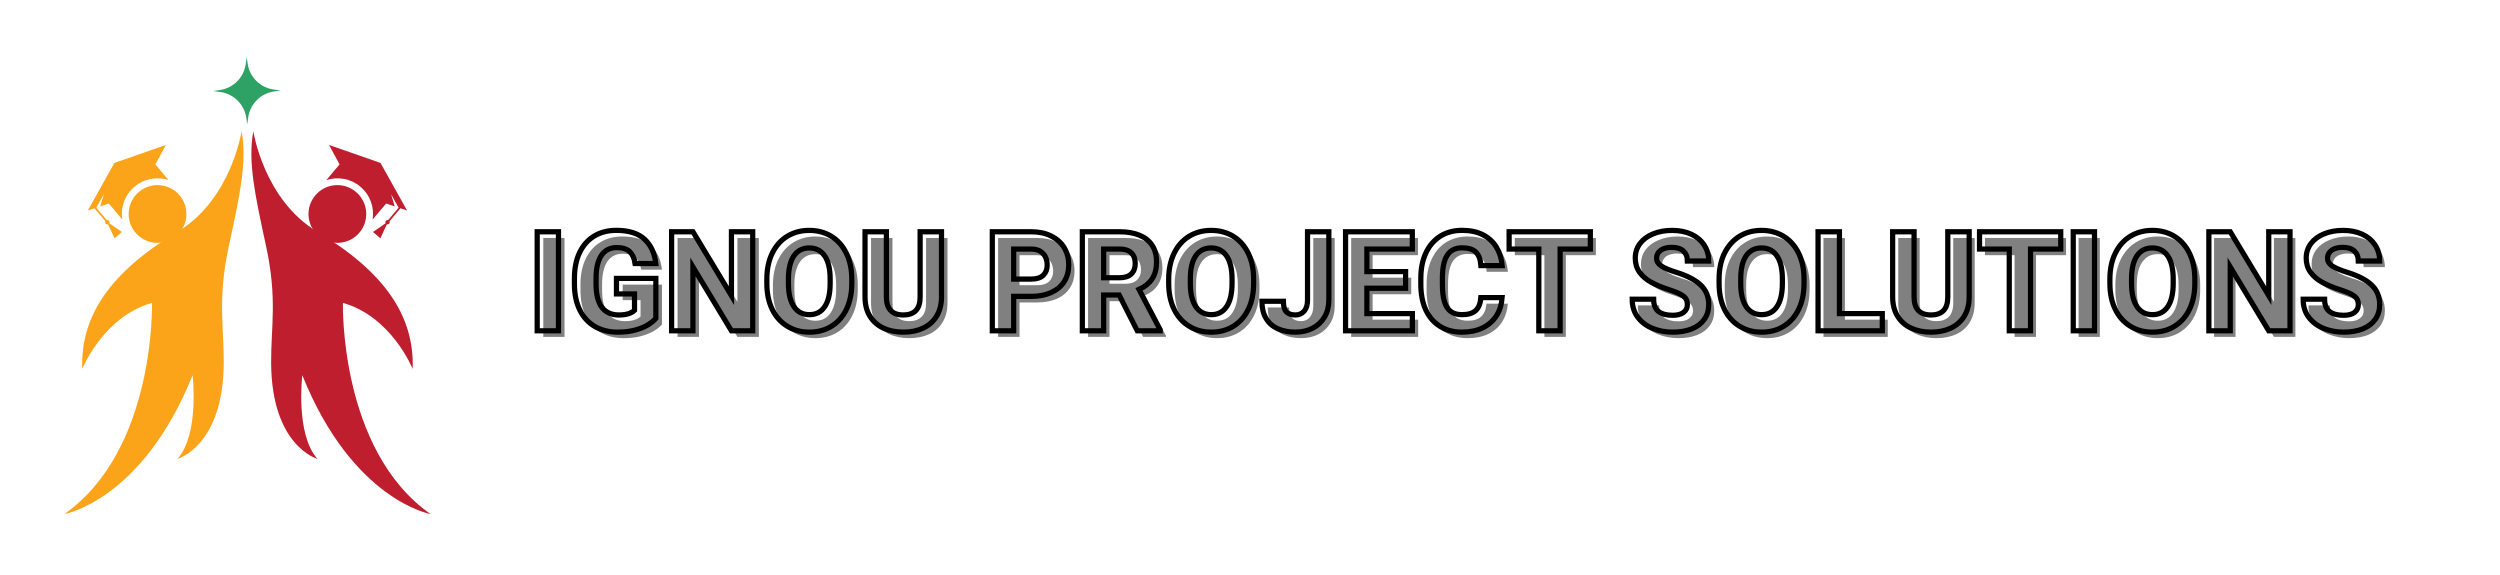 <svg xmlns="http://www.w3.org/2000/svg" xmlns:xlink="http://www.w3.org/1999/xlink" width="248" zoomAndPan="magnify" viewBox="0 0 186 42.75" height="57" preserveAspectRatio="xMidYMid meet" version="1.0"><defs><g/><clipPath id="eec33b7b09"><path d="M 18.684 9.73 L 32.031 9.73 L 32.031 38.246 L 18.684 38.246 Z M 18.684 9.73 " clip-rule="nonzero"/></clipPath><clipPath id="ad25ef29d7"><path d="M 4.789 9 L 19 9 L 19 38.551 L 4.789 38.551 Z M 4.789 9 " clip-rule="nonzero"/></clipPath><clipPath id="bf8adbf3aa"><path d="M 15 4.25 L 21 4.25 L 21 10 L 15 10 Z M 15 4.25 " clip-rule="nonzero"/></clipPath></defs><g fill="#808080" fill-opacity="1"><g transform="translate(39.688, 25.064)"><g><path d="M 0.734 0 L 0.734 -7.359 L 2.312 -7.359 L 2.312 0 Z M 0.734 0 "/></g></g></g><g fill="#808080" fill-opacity="1"><g transform="translate(42.734, 25.064)"><g><path d="M 6.516 -0.922 C 6.379 -0.766 6.188 -0.609 5.938 -0.453 C 5.688 -0.297 5.367 -0.164 4.984 -0.062 C 4.609 0.039 4.172 0.094 3.672 0.094 C 3.023 0.094 2.461 -0.039 1.984 -0.312 C 1.504 -0.594 1.129 -1 0.859 -1.531 C 0.586 -2.07 0.453 -2.719 0.453 -3.469 L 0.453 -3.891 C 0.453 -4.641 0.582 -5.281 0.844 -5.812 C 1.102 -6.352 1.469 -6.766 1.938 -7.047 C 2.406 -7.328 2.945 -7.469 3.562 -7.469 C 4.488 -7.469 5.191 -7.25 5.672 -6.812 C 6.148 -6.375 6.43 -5.77 6.516 -5 L 4.969 -5 C 4.914 -5.383 4.781 -5.676 4.562 -5.875 C 4.352 -6.082 4.035 -6.188 3.609 -6.188 C 3.109 -6.188 2.723 -5.992 2.453 -5.609 C 2.191 -5.223 2.062 -4.656 2.062 -3.906 L 2.062 -3.469 C 2.062 -2.707 2.203 -2.133 2.484 -1.75 C 2.773 -1.363 3.203 -1.172 3.766 -1.172 C 4.305 -1.172 4.691 -1.285 4.922 -1.516 L 4.922 -2.734 L 3.594 -2.734 L 3.594 -3.891 L 6.516 -3.891 Z M 6.516 -0.922 "/></g></g></g><g fill="#808080" fill-opacity="1"><g transform="translate(49.786, 25.064)"><g><path d="M 5.078 0 L 2.219 -4.75 L 2.219 0 L 0.625 0 L 0.625 -7.359 L 2.219 -7.359 L 5.078 -2.609 L 5.078 -7.359 L 6.672 -7.359 L 6.672 0 Z M 5.078 0 "/></g></g></g><g fill="#808080" fill-opacity="1"><g transform="translate(57.085, 25.064)"><g><path d="M 6.734 -3.516 C 6.734 -2.785 6.598 -2.145 6.328 -1.594 C 6.066 -1.051 5.695 -0.633 5.219 -0.344 C 4.75 -0.051 4.203 0.094 3.578 0.094 C 2.961 0.094 2.414 -0.051 1.938 -0.344 C 1.457 -0.633 1.082 -1.051 0.812 -1.594 C 0.551 -2.145 0.422 -2.785 0.422 -3.516 L 0.422 -3.844 C 0.422 -4.57 0.551 -5.207 0.812 -5.75 C 1.082 -6.301 1.453 -6.723 1.922 -7.016 C 2.398 -7.316 2.953 -7.469 3.578 -7.469 C 4.191 -7.469 4.738 -7.316 5.219 -7.016 C 5.695 -6.723 6.066 -6.301 6.328 -5.75 C 6.598 -5.207 6.734 -4.57 6.734 -3.844 Z M 5.125 -3.844 C 5.125 -4.594 4.988 -5.164 4.719 -5.562 C 4.445 -5.957 4.066 -6.156 3.578 -6.156 C 3.078 -6.156 2.691 -5.957 2.422 -5.562 C 2.148 -5.176 2.016 -4.602 2.016 -3.844 L 2.016 -3.516 C 2.016 -2.773 2.148 -2.203 2.422 -1.797 C 2.691 -1.398 3.078 -1.203 3.578 -1.203 C 4.078 -1.203 4.457 -1.398 4.719 -1.797 C 4.988 -2.203 5.125 -2.773 5.125 -3.516 Z M 5.125 -3.844 "/></g></g></g><g fill="#808080" fill-opacity="1"><g transform="translate(64.228, 25.064)"><g><path d="M 6.266 -2.531 C 6.266 -1.969 6.145 -1.488 5.906 -1.094 C 5.664 -0.695 5.332 -0.398 4.906 -0.203 C 4.477 -0.004 3.984 0.094 3.422 0.094 C 2.859 0.094 2.363 -0.004 1.938 -0.203 C 1.508 -0.398 1.176 -0.695 0.938 -1.094 C 0.695 -1.488 0.578 -1.969 0.578 -2.531 L 0.578 -7.359 L 2.172 -7.359 L 2.172 -2.531 C 2.172 -1.625 2.586 -1.172 3.422 -1.172 C 3.828 -1.172 4.133 -1.281 4.344 -1.5 C 4.562 -1.719 4.672 -2.062 4.672 -2.531 L 4.672 -7.359 L 6.266 -7.359 Z M 6.266 -2.531 "/></g></g></g><g fill="#808080" fill-opacity="1"><g transform="translate(71.058, 25.064)"><g/></g></g><g fill="#808080" fill-opacity="1"><g transform="translate(73.635, 25.064)"><g><path d="M 3.531 -7.359 C 4.094 -7.359 4.582 -7.254 5 -7.047 C 5.426 -6.836 5.75 -6.547 5.969 -6.172 C 6.195 -5.805 6.312 -5.383 6.312 -4.906 C 6.312 -4.438 6.203 -4.023 5.984 -3.672 C 5.766 -3.316 5.441 -3.039 5.016 -2.844 C 4.598 -2.656 4.102 -2.562 3.531 -2.562 L 2.219 -2.562 L 2.219 0 L 0.625 0 L 0.625 -7.359 Z M 3.531 -3.844 C 3.926 -3.844 4.223 -3.938 4.422 -4.125 C 4.617 -4.312 4.719 -4.566 4.719 -4.891 C 4.719 -5.109 4.676 -5.305 4.594 -5.484 C 4.508 -5.66 4.375 -5.801 4.188 -5.906 C 4.008 -6.02 3.789 -6.078 3.531 -6.078 L 2.219 -6.078 L 2.219 -3.844 Z M 3.531 -3.844 "/></g></g></g><g fill="#808080" fill-opacity="1"><g transform="translate(80.328, 25.064)"><g><path d="M 6.422 -0.078 L 6.422 0 L 4.719 0 L 3.375 -2.656 L 2.219 -2.656 L 2.219 0 L 0.625 0 L 0.625 -7.359 L 3.422 -7.359 C 3.984 -7.359 4.469 -7.273 4.875 -7.109 C 5.289 -6.941 5.609 -6.691 5.828 -6.359 C 6.047 -6.023 6.156 -5.617 6.156 -5.141 C 6.156 -4.617 6.039 -4.191 5.812 -3.859 C 5.594 -3.523 5.27 -3.266 4.844 -3.078 Z M 2.219 -3.953 L 3.422 -3.953 C 3.797 -3.953 4.078 -4.047 4.266 -4.234 C 4.461 -4.422 4.562 -4.676 4.562 -5 C 4.562 -5.344 4.461 -5.609 4.266 -5.797 C 4.078 -5.984 3.797 -6.078 3.422 -6.078 L 2.219 -6.078 Z M 2.219 -3.953 "/></g></g></g><g fill="#808080" fill-opacity="1"><g transform="translate(86.971, 25.064)"><g><path d="M 6.734 -3.516 C 6.734 -2.785 6.598 -2.145 6.328 -1.594 C 6.066 -1.051 5.695 -0.633 5.219 -0.344 C 4.75 -0.051 4.203 0.094 3.578 0.094 C 2.961 0.094 2.414 -0.051 1.938 -0.344 C 1.457 -0.633 1.082 -1.051 0.812 -1.594 C 0.551 -2.145 0.422 -2.785 0.422 -3.516 L 0.422 -3.844 C 0.422 -4.57 0.551 -5.207 0.812 -5.75 C 1.082 -6.301 1.453 -6.723 1.922 -7.016 C 2.398 -7.316 2.953 -7.469 3.578 -7.469 C 4.191 -7.469 4.738 -7.316 5.219 -7.016 C 5.695 -6.723 6.066 -6.301 6.328 -5.75 C 6.598 -5.207 6.734 -4.57 6.734 -3.844 Z M 5.125 -3.844 C 5.125 -4.594 4.988 -5.164 4.719 -5.562 C 4.445 -5.957 4.066 -6.156 3.578 -6.156 C 3.078 -6.156 2.691 -5.957 2.422 -5.562 C 2.148 -5.176 2.016 -4.602 2.016 -3.844 L 2.016 -3.516 C 2.016 -2.773 2.148 -2.203 2.422 -1.797 C 2.691 -1.398 3.078 -1.203 3.578 -1.203 C 4.078 -1.203 4.457 -1.398 4.719 -1.797 C 4.988 -2.203 5.125 -2.773 5.125 -3.516 Z M 5.125 -3.844 "/></g></g></g><g fill="#808080" fill-opacity="1"><g transform="translate(94.114, 25.064)"><g><path d="M 5.188 -7.359 L 5.188 -2.281 C 5.188 -1.801 5.078 -1.379 4.859 -1.016 C 4.641 -0.66 4.344 -0.383 3.969 -0.188 C 3.594 0 3.164 0.094 2.688 0.094 C 2.195 0.094 1.766 0.008 1.391 -0.156 C 1.016 -0.32 0.723 -0.578 0.516 -0.922 C 0.305 -1.266 0.203 -1.688 0.203 -2.188 L 1.797 -2.188 C 1.797 -1.82 1.867 -1.562 2.016 -1.406 C 2.172 -1.25 2.395 -1.172 2.688 -1.172 C 2.969 -1.172 3.188 -1.27 3.344 -1.469 C 3.508 -1.664 3.594 -1.938 3.594 -2.281 L 3.594 -7.359 Z M 5.188 -7.359 "/></g></g></g><g fill="#808080" fill-opacity="1"><g transform="translate(99.903, 25.064)"><g><path d="M 5.609 -1.281 L 5.609 0 L 0.625 0 L 0.625 -7.359 L 5.594 -7.359 L 5.594 -6.078 L 2.219 -6.078 L 2.219 -4.406 L 5.094 -4.406 L 5.094 -3.172 L 2.219 -3.172 L 2.219 -1.281 Z M 5.609 -1.281 "/></g></g></g><g fill="#808080" fill-opacity="1"><g transform="translate(105.718, 25.064)"><g><path d="M 6.469 -2.469 C 6.426 -1.957 6.285 -1.508 6.047 -1.125 C 5.805 -0.738 5.461 -0.438 5.016 -0.219 C 4.578 -0.008 4.066 0.094 3.484 0.094 C 2.848 0.094 2.297 -0.047 1.828 -0.328 C 1.367 -0.617 1.02 -1.031 0.781 -1.562 C 0.539 -2.102 0.422 -2.734 0.422 -3.453 L 0.422 -3.906 C 0.422 -4.625 0.547 -5.25 0.797 -5.781 C 1.047 -6.32 1.398 -6.738 1.859 -7.031 C 2.328 -7.32 2.867 -7.469 3.484 -7.469 C 4.086 -7.469 4.602 -7.352 5.031 -7.125 C 5.469 -6.906 5.805 -6.598 6.047 -6.203 C 6.285 -5.816 6.426 -5.363 6.469 -4.844 L 4.891 -4.844 C 4.859 -5.289 4.734 -5.625 4.516 -5.844 C 4.305 -6.062 3.961 -6.172 3.484 -6.172 C 2.984 -6.172 2.613 -5.988 2.375 -5.625 C 2.133 -5.258 2.016 -4.691 2.016 -3.922 L 2.016 -3.453 C 2.016 -2.93 2.062 -2.504 2.156 -2.172 C 2.258 -1.848 2.414 -1.602 2.625 -1.438 C 2.844 -1.281 3.129 -1.203 3.484 -1.203 C 3.93 -1.203 4.266 -1.305 4.484 -1.516 C 4.711 -1.723 4.844 -2.039 4.875 -2.469 Z M 6.469 -2.469 "/></g></g></g><g fill="#808080" fill-opacity="1"><g transform="translate(112.497, 25.064)"><g><path d="M 6.234 -6.078 L 4 -6.078 L 4 0 L 2.406 0 L 2.406 -6.078 L 0.203 -6.078 L 0.203 -7.359 L 6.234 -7.359 Z M 6.234 -6.078 "/></g></g></g><g fill="#808080" fill-opacity="1"><g transform="translate(118.933, 25.064)"><g/></g></g><g fill="#808080" fill-opacity="1"><g transform="translate(121.509, 25.064)"><g><path d="M 3.047 -3.078 C 2.547 -3.234 2.113 -3.41 1.75 -3.609 C 1.395 -3.805 1.109 -4.051 0.891 -4.344 C 0.68 -4.645 0.578 -5 0.578 -5.406 C 0.578 -5.812 0.691 -6.172 0.922 -6.484 C 1.16 -6.797 1.484 -7.035 1.891 -7.203 C 2.305 -7.379 2.781 -7.469 3.312 -7.469 C 3.852 -7.469 4.328 -7.367 4.734 -7.172 C 5.148 -6.984 5.469 -6.719 5.688 -6.375 C 5.914 -6.031 6.031 -5.633 6.031 -5.188 L 4.453 -5.188 C 4.453 -5.5 4.352 -5.742 4.156 -5.922 C 3.957 -6.109 3.664 -6.203 3.281 -6.203 C 3.039 -6.203 2.832 -6.164 2.656 -6.094 C 2.488 -6.031 2.363 -5.938 2.281 -5.812 C 2.195 -5.688 2.156 -5.547 2.156 -5.391 C 2.156 -5.172 2.27 -4.984 2.5 -4.828 C 2.738 -4.672 3.102 -4.516 3.594 -4.359 C 4.414 -4.109 5.023 -3.789 5.422 -3.406 C 5.828 -3.031 6.031 -2.547 6.031 -1.953 C 6.031 -1.523 5.922 -1.156 5.703 -0.844 C 5.484 -0.539 5.172 -0.305 4.766 -0.141 C 4.367 0.016 3.898 0.094 3.359 0.094 C 2.836 0.094 2.348 0.004 1.891 -0.172 C 1.43 -0.348 1.055 -0.617 0.766 -0.984 C 0.484 -1.359 0.344 -1.812 0.344 -2.344 L 1.938 -2.344 C 1.938 -1.926 2.055 -1.625 2.297 -1.438 C 2.547 -1.25 2.898 -1.156 3.359 -1.156 C 3.711 -1.156 3.984 -1.227 4.172 -1.375 C 4.359 -1.52 4.453 -1.707 4.453 -1.938 C 4.453 -2.113 4.41 -2.258 4.328 -2.375 C 4.254 -2.5 4.117 -2.613 3.922 -2.719 C 3.723 -2.832 3.43 -2.953 3.047 -3.078 Z M 3.047 -3.078 "/></g></g></g><g fill="#808080" fill-opacity="1"><g transform="translate(127.899, 25.064)"><g><path d="M 6.734 -3.516 C 6.734 -2.785 6.598 -2.145 6.328 -1.594 C 6.066 -1.051 5.695 -0.633 5.219 -0.344 C 4.75 -0.051 4.203 0.094 3.578 0.094 C 2.961 0.094 2.414 -0.051 1.938 -0.344 C 1.457 -0.633 1.082 -1.051 0.812 -1.594 C 0.551 -2.145 0.422 -2.785 0.422 -3.516 L 0.422 -3.844 C 0.422 -4.57 0.551 -5.207 0.812 -5.75 C 1.082 -6.301 1.453 -6.723 1.922 -7.016 C 2.398 -7.316 2.953 -7.469 3.578 -7.469 C 4.191 -7.469 4.738 -7.316 5.219 -7.016 C 5.695 -6.723 6.066 -6.301 6.328 -5.75 C 6.598 -5.207 6.734 -4.57 6.734 -3.844 Z M 5.125 -3.844 C 5.125 -4.594 4.988 -5.164 4.719 -5.562 C 4.445 -5.957 4.066 -6.156 3.578 -6.156 C 3.078 -6.156 2.691 -5.957 2.422 -5.562 C 2.148 -5.176 2.016 -4.602 2.016 -3.844 L 2.016 -3.516 C 2.016 -2.773 2.148 -2.203 2.422 -1.797 C 2.691 -1.398 3.078 -1.203 3.578 -1.203 C 4.078 -1.203 4.457 -1.398 4.719 -1.797 C 4.988 -2.203 5.125 -2.773 5.125 -3.516 Z M 5.125 -3.844 "/></g></g></g><g fill="#808080" fill-opacity="1"><g transform="translate(135.042, 25.064)"><g><path d="M 5.406 -1.281 L 5.406 0 L 0.625 0 L 0.625 -7.359 L 2.219 -7.359 L 2.219 -1.281 Z M 5.406 -1.281 "/></g></g></g><g fill="#808080" fill-opacity="1"><g transform="translate(140.65, 25.064)"><g><path d="M 6.266 -2.531 C 6.266 -1.969 6.145 -1.488 5.906 -1.094 C 5.664 -0.695 5.332 -0.398 4.906 -0.203 C 4.477 -0.004 3.984 0.094 3.422 0.094 C 2.859 0.094 2.363 -0.004 1.938 -0.203 C 1.508 -0.398 1.176 -0.695 0.938 -1.094 C 0.695 -1.488 0.578 -1.969 0.578 -2.531 L 0.578 -7.359 L 2.172 -7.359 L 2.172 -2.531 C 2.172 -1.625 2.586 -1.172 3.422 -1.172 C 3.828 -1.172 4.133 -1.281 4.344 -1.5 C 4.562 -1.719 4.672 -2.062 4.672 -2.531 L 4.672 -7.359 L 6.266 -7.359 Z M 6.266 -2.531 "/></g></g></g><g fill="#808080" fill-opacity="1"><g transform="translate(147.479, 25.064)"><g><path d="M 6.234 -6.078 L 4 -6.078 L 4 0 L 2.406 0 L 2.406 -6.078 L 0.203 -6.078 L 0.203 -7.359 L 6.234 -7.359 Z M 6.234 -6.078 "/></g></g></g><g fill="#808080" fill-opacity="1"><g transform="translate(153.915, 25.064)"><g><path d="M 0.734 0 L 0.734 -7.359 L 2.312 -7.359 L 2.312 0 Z M 0.734 0 "/></g></g></g><g fill="#808080" fill-opacity="1"><g transform="translate(156.961, 25.064)"><g><path d="M 6.734 -3.516 C 6.734 -2.785 6.598 -2.145 6.328 -1.594 C 6.066 -1.051 5.695 -0.633 5.219 -0.344 C 4.75 -0.051 4.203 0.094 3.578 0.094 C 2.961 0.094 2.414 -0.051 1.938 -0.344 C 1.457 -0.633 1.082 -1.051 0.812 -1.594 C 0.551 -2.145 0.422 -2.785 0.422 -3.516 L 0.422 -3.844 C 0.422 -4.57 0.551 -5.207 0.812 -5.75 C 1.082 -6.301 1.453 -6.723 1.922 -7.016 C 2.398 -7.316 2.953 -7.469 3.578 -7.469 C 4.191 -7.469 4.738 -7.316 5.219 -7.016 C 5.695 -6.723 6.066 -6.301 6.328 -5.75 C 6.598 -5.207 6.734 -4.57 6.734 -3.844 Z M 5.125 -3.844 C 5.125 -4.594 4.988 -5.164 4.719 -5.562 C 4.445 -5.957 4.066 -6.156 3.578 -6.156 C 3.078 -6.156 2.691 -5.957 2.422 -5.562 C 2.148 -5.176 2.016 -4.602 2.016 -3.844 L 2.016 -3.516 C 2.016 -2.773 2.148 -2.203 2.422 -1.797 C 2.691 -1.398 3.078 -1.203 3.578 -1.203 C 4.078 -1.203 4.457 -1.398 4.719 -1.797 C 4.988 -2.203 5.125 -2.773 5.125 -3.516 Z M 5.125 -3.844 "/></g></g></g><g fill="#808080" fill-opacity="1"><g transform="translate(164.104, 25.064)"><g><path d="M 5.078 0 L 2.219 -4.75 L 2.219 0 L 0.625 0 L 0.625 -7.359 L 2.219 -7.359 L 5.078 -2.609 L 5.078 -7.359 L 6.672 -7.359 L 6.672 0 Z M 5.078 0 "/></g></g></g><g fill="#808080" fill-opacity="1"><g transform="translate(171.404, 25.064)"><g><path d="M 3.047 -3.078 C 2.547 -3.234 2.113 -3.41 1.75 -3.609 C 1.395 -3.805 1.109 -4.051 0.891 -4.344 C 0.68 -4.645 0.578 -5 0.578 -5.406 C 0.578 -5.812 0.691 -6.172 0.922 -6.484 C 1.16 -6.797 1.484 -7.035 1.891 -7.203 C 2.305 -7.379 2.781 -7.469 3.312 -7.469 C 3.852 -7.469 4.328 -7.367 4.734 -7.172 C 5.148 -6.984 5.469 -6.719 5.688 -6.375 C 5.914 -6.031 6.031 -5.633 6.031 -5.188 L 4.453 -5.188 C 4.453 -5.5 4.352 -5.742 4.156 -5.922 C 3.957 -6.109 3.664 -6.203 3.281 -6.203 C 3.039 -6.203 2.832 -6.164 2.656 -6.094 C 2.488 -6.031 2.363 -5.938 2.281 -5.812 C 2.195 -5.688 2.156 -5.547 2.156 -5.391 C 2.156 -5.172 2.27 -4.984 2.5 -4.828 C 2.738 -4.672 3.102 -4.516 3.594 -4.359 C 4.414 -4.109 5.023 -3.789 5.422 -3.406 C 5.828 -3.031 6.031 -2.547 6.031 -1.953 C 6.031 -1.523 5.922 -1.156 5.703 -0.844 C 5.484 -0.539 5.172 -0.305 4.766 -0.141 C 4.367 0.016 3.898 0.094 3.359 0.094 C 2.836 0.094 2.348 0.004 1.891 -0.172 C 1.43 -0.348 1.055 -0.617 0.766 -0.984 C 0.484 -1.359 0.344 -1.812 0.344 -2.344 L 1.938 -2.344 C 1.938 -1.926 2.055 -1.625 2.297 -1.438 C 2.547 -1.25 2.898 -1.156 3.359 -1.156 C 3.711 -1.156 3.984 -1.227 4.172 -1.375 C 4.359 -1.52 4.453 -1.707 4.453 -1.938 C 4.453 -2.113 4.41 -2.258 4.328 -2.375 C 4.254 -2.5 4.117 -2.613 3.922 -2.719 C 3.723 -2.832 3.43 -2.953 3.047 -3.078 Z M 3.047 -3.078 "/></g></g></g><path stroke-linecap="butt" transform="matrix(0.746, 0, 0, 0.746, 35.373, 14.167)" fill="none" stroke-linejoin="miter" d="M 6.158 13.999 L 6.158 4.124 L 8.28 4.124 L 8.28 13.999 Z M 17.992 12.758 C 17.809 12.978 17.547 13.187 17.217 13.397 C 16.887 13.606 16.468 13.779 15.949 13.921 C 15.436 14.062 14.844 14.135 14.173 14.135 C 13.314 14.135 12.565 13.947 11.915 13.575 C 11.271 13.198 10.768 12.653 10.412 11.935 C 10.056 11.217 9.872 10.358 9.872 9.352 L 9.872 8.776 C 9.872 7.775 10.045 6.911 10.391 6.193 C 10.737 5.476 11.224 4.926 11.852 4.548 C 12.476 4.171 13.209 3.983 14.037 3.983 C 15.284 3.983 16.222 4.276 16.861 4.863 C 17.5 5.455 17.872 6.261 17.987 7.293 L 15.923 7.293 C 15.85 6.775 15.666 6.377 15.383 6.104 C 15.095 5.832 14.671 5.701 14.1 5.701 C 13.429 5.701 12.916 5.958 12.565 6.476 C 12.209 7 12.031 7.76 12.031 8.766 L 12.031 9.352 C 12.031 10.369 12.224 11.134 12.602 11.647 C 12.984 12.16 13.555 12.422 14.304 12.422 C 15.027 12.422 15.546 12.265 15.865 11.956 L 15.865 10.322 L 14.063 10.322 L 14.063 8.776 L 17.992 8.776 Z M 25.531 13.999 L 21.691 7.634 L 21.691 13.999 L 19.564 13.999 L 19.564 4.124 L 21.691 4.124 L 25.531 10.494 L 25.531 4.124 L 27.653 4.124 L 27.653 13.999 Z M 37.533 9.279 C 37.533 10.264 37.355 11.123 36.999 11.856 C 36.642 12.59 36.15 13.15 35.511 13.543 C 34.872 13.942 34.138 14.135 33.305 14.135 C 32.472 14.135 31.739 13.942 31.095 13.543 C 30.455 13.15 29.952 12.59 29.596 11.856 C 29.24 11.123 29.062 10.264 29.062 9.279 L 29.062 8.855 C 29.062 7.865 29.24 7.005 29.596 6.272 C 29.952 5.538 30.45 4.973 31.089 4.58 C 31.728 4.187 32.462 3.988 33.295 3.988 C 34.123 3.988 34.861 4.187 35.5 4.58 C 36.139 4.973 36.637 5.538 36.993 6.272 C 37.355 7.005 37.533 7.865 37.533 8.855 Z M 35.375 8.839 C 35.375 7.833 35.196 7.068 34.835 6.534 C 34.468 6.005 33.96 5.738 33.295 5.738 C 32.624 5.738 32.111 6.005 31.755 6.534 C 31.398 7.063 31.215 7.828 31.215 8.839 L 31.215 9.279 C 31.215 10.28 31.398 11.05 31.76 11.584 C 32.121 12.124 32.635 12.391 33.305 12.391 C 33.971 12.391 34.484 12.124 34.84 11.584 C 35.196 11.05 35.375 10.28 35.375 9.279 Z M 46.481 10.615 C 46.481 11.364 46.318 11.998 45.999 12.527 C 45.679 13.056 45.234 13.46 44.658 13.727 C 44.087 13.999 43.427 14.135 42.677 14.135 C 41.923 14.135 41.253 13.999 40.676 13.727 C 40.1 13.46 39.655 13.056 39.33 12.527 C 39.01 11.998 38.853 11.364 38.853 10.615 L 38.853 4.124 L 40.985 4.124 L 40.985 10.615 C 40.985 11.82 41.551 12.422 42.677 12.422 C 43.222 12.422 43.641 12.276 43.924 11.982 C 44.207 11.689 44.349 11.233 44.349 10.615 L 44.349 4.124 L 46.481 4.124 Z M 55.429 4.124 C 56.188 4.124 56.854 4.265 57.419 4.548 C 57.985 4.831 58.42 5.219 58.719 5.717 C 59.017 6.214 59.169 6.785 59.169 7.419 C 59.169 8.053 59.023 8.608 58.724 9.085 C 58.425 9.557 57.99 9.923 57.425 10.18 C 56.864 10.437 56.194 10.568 55.429 10.568 L 53.679 10.568 L 53.679 13.999 L 51.547 13.999 L 51.547 4.124 Z M 55.429 8.844 C 55.963 8.844 56.366 8.718 56.628 8.467 C 56.89 8.21 57.021 7.87 57.021 7.435 C 57.021 7.147 56.964 6.88 56.848 6.644 C 56.738 6.403 56.56 6.209 56.319 6.062 C 56.084 5.921 55.785 5.848 55.429 5.848 L 53.679 5.848 L 53.679 8.844 Z M 68.29 13.9 L 68.29 13.999 L 66.011 13.999 L 64.198 10.432 L 62.653 10.432 L 62.653 13.999 L 60.526 13.999 L 60.526 4.124 L 64.256 4.124 C 65.016 4.124 65.676 4.239 66.226 4.47 C 66.776 4.695 67.195 5.03 67.488 5.476 C 67.782 5.921 67.928 6.466 67.928 7.11 C 67.928 7.812 67.782 8.383 67.478 8.828 C 67.179 9.274 66.744 9.625 66.179 9.876 Z M 62.653 8.708 L 64.256 8.708 C 64.759 8.708 65.147 8.582 65.409 8.331 C 65.671 8.079 65.802 7.728 65.802 7.283 C 65.802 6.832 65.671 6.481 65.409 6.23 C 65.152 5.973 64.764 5.848 64.256 5.848 L 62.653 5.848 Z M 77.61 9.279 C 77.61 10.264 77.437 11.123 77.081 11.856 C 76.724 12.59 76.227 13.15 75.593 13.543 C 74.954 13.942 74.22 14.135 73.387 14.135 C 72.554 14.135 71.816 13.942 71.177 13.543 C 70.532 13.15 70.034 12.59 69.678 11.856 C 69.322 11.123 69.139 10.264 69.139 9.279 L 69.139 8.855 C 69.139 7.865 69.322 7.005 69.678 6.272 C 70.034 5.538 70.532 4.973 71.171 4.58 C 71.805 4.187 72.544 3.988 73.372 3.988 C 74.205 3.988 74.943 4.187 75.582 4.58 C 76.221 4.973 76.719 5.538 77.075 6.272 C 77.432 7.005 77.61 7.865 77.61 8.855 Z M 75.457 8.839 C 75.457 7.833 75.273 7.068 74.912 6.534 C 74.55 6.005 74.037 5.738 73.372 5.738 C 72.706 5.738 72.193 6.005 71.831 6.534 C 71.475 7.063 71.297 7.828 71.297 8.839 L 71.297 9.279 C 71.297 10.28 71.48 11.05 71.842 11.584 C 72.203 12.124 72.717 12.391 73.387 12.391 C 74.053 12.391 74.561 12.124 74.917 11.584 C 75.278 11.05 75.457 10.28 75.457 9.279 Z M 85.112 4.124 L 85.112 10.934 C 85.112 11.579 84.965 12.145 84.677 12.632 C 84.389 13.114 83.991 13.486 83.482 13.748 C 82.974 14.004 82.403 14.135 81.775 14.135 C 81.114 14.135 80.533 14.025 80.03 13.8 C 79.527 13.575 79.134 13.234 78.857 12.773 C 78.574 12.312 78.437 11.741 78.437 11.055 L 80.575 11.055 C 80.575 11.553 80.674 11.904 80.879 12.113 C 81.083 12.317 81.382 12.422 81.775 12.422 C 82.147 12.422 82.445 12.286 82.66 12.024 C 82.88 11.762 82.985 11.401 82.985 10.934 L 82.985 4.124 Z M 93.441 12.286 L 93.441 13.999 L 86.778 13.999 L 86.778 4.124 L 93.436 4.124 L 93.436 5.848 L 88.905 5.848 L 88.905 8.095 L 92.766 8.095 L 92.766 9.756 L 88.905 9.756 L 88.905 12.286 Z M 102.394 10.688 C 102.347 11.369 102.164 11.966 101.834 12.485 C 101.509 13.009 101.048 13.412 100.461 13.701 C 99.875 13.989 99.183 14.135 98.392 14.135 C 97.549 14.135 96.815 13.942 96.197 13.554 C 95.574 13.171 95.102 12.616 94.772 11.898 C 94.447 11.186 94.285 10.342 94.285 9.368 L 94.285 8.766 C 94.285 7.796 94.452 6.953 94.793 6.23 C 95.128 5.512 95.61 4.957 96.228 4.564 C 96.847 4.176 97.57 3.983 98.397 3.983 C 99.209 3.983 99.901 4.129 100.482 4.428 C 101.059 4.726 101.509 5.14 101.829 5.669 C 102.148 6.193 102.337 6.806 102.4 7.498 L 100.278 7.498 C 100.236 6.901 100.074 6.455 99.786 6.162 C 99.497 5.874 99.036 5.727 98.397 5.727 C 97.737 5.727 97.239 5.968 96.92 6.461 C 96.6 6.948 96.438 7.713 96.438 8.75 L 96.438 9.368 C 96.438 10.07 96.506 10.641 96.637 11.081 C 96.768 11.521 96.978 11.851 97.26 12.066 C 97.543 12.286 97.921 12.391 98.392 12.391 C 99.005 12.391 99.461 12.255 99.759 11.977 C 100.058 11.699 100.231 11.27 100.273 10.688 Z M 111.19 5.848 L 108.178 5.848 L 108.178 13.999 L 106.051 13.999 L 106.051 5.848 L 103.091 5.848 L 103.091 4.124 L 111.19 4.124 Z M 118.986 9.881 C 118.32 9.667 117.744 9.426 117.262 9.159 C 116.78 8.897 116.393 8.567 116.104 8.168 C 115.816 7.77 115.67 7.299 115.67 6.749 C 115.67 6.204 115.827 5.722 116.141 5.303 C 116.455 4.884 116.89 4.559 117.451 4.334 C 118.006 4.103 118.64 3.988 119.352 3.988 C 120.075 3.988 120.709 4.119 121.259 4.37 C 121.809 4.627 122.239 4.988 122.543 5.449 C 122.847 5.916 122.999 6.445 122.999 7.042 L 120.872 7.042 C 120.872 6.623 120.741 6.293 120.479 6.047 C 120.212 5.8 119.824 5.68 119.316 5.68 C 118.986 5.68 118.713 5.727 118.483 5.821 C 118.252 5.916 118.085 6.047 117.969 6.209 C 117.854 6.377 117.797 6.56 117.797 6.764 C 117.797 7.068 117.948 7.325 118.263 7.534 C 118.572 7.744 119.059 7.948 119.714 8.153 C 120.819 8.493 121.647 8.918 122.187 9.426 C 122.726 9.934 122.999 10.589 122.999 11.38 C 122.999 11.956 122.847 12.448 122.553 12.862 C 122.26 13.276 121.846 13.591 121.306 13.811 C 120.762 14.025 120.128 14.135 119.4 14.135 C 118.703 14.135 118.053 14.015 117.44 13.774 C 116.827 13.538 116.324 13.171 115.942 12.674 C 115.56 12.181 115.366 11.574 115.366 10.851 L 117.503 10.851 C 117.503 11.416 117.666 11.825 117.996 12.077 C 118.32 12.328 118.792 12.454 119.4 12.454 C 119.887 12.454 120.248 12.354 120.494 12.16 C 120.746 11.966 120.866 11.71 120.866 11.395 C 120.866 11.16 120.819 10.966 120.72 10.803 C 120.62 10.646 120.437 10.494 120.17 10.353 C 119.903 10.206 119.51 10.049 118.986 9.881 Z M 132.502 9.279 C 132.502 10.264 132.324 11.123 131.967 11.856 C 131.616 12.59 131.119 13.15 130.48 13.543 C 129.846 13.942 129.107 14.135 128.279 14.135 C 127.446 14.135 126.708 13.942 126.069 13.543 C 125.424 13.15 124.927 12.59 124.565 11.856 C 124.209 11.123 124.031 10.264 124.031 9.279 L 124.031 8.855 C 124.031 7.865 124.209 7.005 124.565 6.272 C 124.927 5.538 125.424 4.973 126.058 4.58 C 126.697 4.187 127.431 3.988 128.264 3.988 C 129.097 3.988 129.83 4.187 130.469 4.58 C 131.108 4.973 131.611 5.538 131.967 6.272 C 132.324 7.005 132.502 7.865 132.502 8.855 Z M 130.343 8.839 C 130.343 7.833 130.165 7.068 129.804 6.534 C 129.442 6.005 128.929 5.738 128.264 5.738 C 127.593 5.738 127.08 6.005 126.723 6.534 C 126.367 7.063 126.189 7.828 126.189 8.839 L 126.189 9.279 C 126.189 10.28 126.367 11.05 126.729 11.584 C 127.09 12.124 127.609 12.391 128.279 12.391 C 128.939 12.391 129.453 12.124 129.809 11.584 C 130.165 11.05 130.343 10.28 130.343 9.279 Z M 140.308 12.286 L 140.308 13.999 L 133.901 13.999 L 133.901 4.124 L 136.033 4.124 L 136.033 12.286 Z M 148.973 10.615 C 148.973 11.364 148.81 11.998 148.491 12.527 C 148.171 13.056 147.72 13.46 147.149 13.727 C 146.578 13.999 145.918 14.135 145.169 14.135 C 144.41 14.135 143.744 13.999 143.168 13.727 C 142.592 13.46 142.146 13.056 141.822 12.527 C 141.502 11.998 141.34 11.364 141.34 10.615 L 141.34 4.124 L 143.477 4.124 L 143.477 10.615 C 143.477 11.82 144.043 12.422 145.169 12.422 C 145.714 12.422 146.128 12.276 146.416 11.982 C 146.699 11.689 146.84 11.233 146.84 10.615 L 146.84 4.124 L 148.973 4.124 Z M 158.104 5.848 L 155.091 5.848 L 155.091 13.999 L 152.97 13.999 L 152.97 5.848 L 150.005 5.848 L 150.005 4.124 L 158.104 4.124 Z M 159.351 13.999 L 159.351 4.124 L 161.472 4.124 L 161.472 13.999 Z M 171.478 9.279 C 171.478 10.264 171.3 11.123 170.944 11.856 C 170.593 12.59 170.095 13.15 169.456 13.543 C 168.822 13.942 168.084 14.135 167.251 14.135 C 166.423 14.135 165.684 13.942 165.04 13.543 C 164.401 13.15 163.898 12.59 163.542 11.856 C 163.185 11.123 163.007 10.264 163.007 9.279 L 163.007 8.855 C 163.007 7.865 163.185 7.005 163.542 6.272 C 163.898 5.538 164.396 4.973 165.035 4.58 C 165.674 4.187 166.407 3.988 167.24 3.988 C 168.073 3.988 168.807 4.187 169.446 4.58 C 170.085 4.973 170.588 5.538 170.944 6.272 C 171.3 7.005 171.478 7.865 171.478 8.855 Z M 169.32 8.839 C 169.32 7.833 169.142 7.068 168.78 6.534 C 168.419 6.005 167.906 5.738 167.24 5.738 C 166.57 5.738 166.056 6.005 165.7 6.534 C 165.344 7.063 165.166 7.828 165.166 8.839 L 165.166 9.279 C 165.166 10.28 165.344 11.05 165.705 11.584 C 166.067 12.124 166.585 12.391 167.251 12.391 C 167.916 12.391 168.429 12.124 168.786 11.584 C 169.142 11.05 169.32 10.28 169.32 9.279 Z M 178.849 13.999 L 175.009 7.634 L 175.009 13.999 L 172.877 13.999 L 172.877 4.124 L 175.009 4.124 L 178.849 10.494 L 178.849 4.124 L 180.971 4.124 L 180.971 13.999 Z M 185.906 9.881 C 185.235 9.667 184.659 9.426 184.177 9.159 C 183.695 8.897 183.313 8.567 183.019 8.168 C 182.731 7.77 182.585 7.299 182.585 6.749 C 182.585 6.204 182.742 5.722 183.056 5.303 C 183.37 4.884 183.805 4.559 184.366 4.334 C 184.921 4.103 185.555 3.988 186.268 3.988 C 186.99 3.988 187.624 4.119 188.174 4.37 C 188.73 4.627 189.154 4.988 189.458 5.449 C 189.762 5.916 189.914 6.445 189.914 7.042 L 187.787 7.042 C 187.787 6.623 187.656 6.293 187.394 6.047 C 187.127 5.8 186.739 5.68 186.231 5.68 C 185.906 5.68 185.628 5.727 185.398 5.821 C 185.167 5.916 185 6.047 184.884 6.209 C 184.769 6.377 184.712 6.56 184.712 6.764 C 184.712 7.068 184.864 7.325 185.178 7.534 C 185.492 7.744 185.974 7.948 186.629 8.153 C 187.74 8.493 188.562 8.918 189.102 9.426 C 189.641 9.934 189.914 10.589 189.914 11.38 C 189.914 11.956 189.767 12.448 189.468 12.862 C 189.175 13.276 188.761 13.591 188.222 13.811 C 187.682 14.025 187.043 14.135 186.32 14.135 C 185.623 14.135 184.968 14.015 184.355 13.774 C 183.742 13.538 183.245 13.171 182.857 12.674 C 182.475 12.181 182.281 11.574 182.281 10.851 L 184.418 10.851 C 184.418 11.416 184.581 11.825 184.911 12.077 C 185.235 12.328 185.707 12.454 186.32 12.454 C 186.802 12.454 187.169 12.354 187.415 12.16 C 187.661 11.966 187.782 11.71 187.782 11.395 C 187.782 11.16 187.734 10.966 187.635 10.803 C 187.535 10.646 187.352 10.494 187.085 10.353 C 186.818 10.206 186.425 10.049 185.906 9.881 Z M 185.906 9.881 " stroke="#000000" stroke-width="0.521" stroke-opacity="1" stroke-miterlimit="4"/><path fill="#be1e2d" d="M 26.48 14.277 C 27.391 15.039 27.508 16.395 26.746 17.305 C 25.98 18.211 24.625 18.328 23.719 17.566 C 22.809 16.801 22.691 15.449 23.457 14.539 C 24.219 13.629 25.574 13.512 26.48 14.277 " fill-opacity="1" fill-rule="nonzero"/><path fill="#be1e2d" d="M 28.98 16.461 C 29.008 16.52 29 16.586 28.957 16.637 C 28.918 16.688 28.852 16.707 28.789 16.688 L 28.773 16.707 L 28.301 17.727 L 27.75 17.262 L 28.672 16.621 L 28.688 16.602 C 28.66 16.547 28.668 16.477 28.711 16.426 C 28.75 16.375 28.816 16.359 28.879 16.375 L 29.656 15.449 L 29.098 14.453 L 29.363 15.355 L 28.727 15.141 L 27.723 16.332 C 27.863 15.445 27.547 14.508 26.809 13.887 C 26.086 13.277 25.129 13.125 24.285 13.395 L 25.262 12.23 L 24.48 10.785 L 28.309 12.121 L 30.285 15.66 L 29.793 15.496 L 28.98 16.461 " fill-opacity="1" fill-rule="nonzero"/><g clip-path="url(#eec33b7b09)"><path fill="#be1e2d" d="M 23.617 34.141 C 23.617 34.141 20.199 33.199 20.172 26.984 C 20.16 24.336 20.637 22.215 19.809 18.375 C 18.98 14.531 18.426 12.047 18.848 9.762 C 18.848 9.762 19.609 14.848 23.617 17.25 C 28.652 20.266 30.836 23.539 30.703 27.449 C 30.703 27.449 29.133 23.551 25.512 22.535 C 25.512 22.535 25.23 33.477 32.031 38.246 C 32.031 38.246 26.23 37.234 22.492 27.914 C 22.492 27.914 21.961 32.285 23.617 34.141 " fill-opacity="1" fill-rule="nonzero"/></g><path fill="#fba319" d="M 10.34 14.277 C 9.43 15.039 9.312 16.395 10.074 17.305 C 10.84 18.211 12.195 18.328 13.102 17.566 C 14.012 16.801 14.129 15.449 13.367 14.539 C 12.602 13.629 11.246 13.512 10.34 14.277 " fill-opacity="1" fill-rule="nonzero"/><path fill="#fba319" d="M 7.84 16.461 C 7.812 16.52 7.82 16.586 7.863 16.637 C 7.902 16.688 7.969 16.707 8.031 16.688 L 8.047 16.707 L 8.52 17.727 L 9.07 17.262 L 8.148 16.621 L 8.133 16.602 C 8.16 16.547 8.152 16.477 8.113 16.426 C 8.07 16.375 8.004 16.359 7.941 16.375 L 7.164 15.449 L 7.723 14.453 L 7.457 15.355 L 8.094 15.141 L 9.098 16.332 C 8.957 15.445 9.273 14.508 10.012 13.887 C 10.734 13.277 11.695 13.125 12.535 13.395 L 11.559 12.23 L 12.34 10.785 L 8.512 12.121 L 6.535 15.66 L 7.027 15.496 L 7.84 16.461 " fill-opacity="1" fill-rule="nonzero"/><g clip-path="url(#ad25ef29d7)"><path fill="#fba319" d="M 13.203 34.141 C 13.203 34.141 16.621 33.199 16.648 26.984 C 16.66 24.336 16.184 22.215 17.012 18.375 C 17.84 14.531 18.395 12.047 17.973 9.762 C 17.973 9.762 17.211 14.848 13.203 17.25 C 8.168 20.266 5.984 23.539 6.117 27.449 C 6.117 27.449 7.688 23.551 11.309 22.535 C 11.309 22.535 11.59 33.477 4.789 38.246 C 4.789 38.246 10.59 37.234 14.328 27.914 C 14.328 27.914 14.859 32.285 13.203 34.141 " fill-opacity="1" fill-rule="nonzero"/></g><g clip-path="url(#bf8adbf3aa)"><path fill="#2ea164" d="M 18.32 8.746 L 18.395 9.254 L 18.465 8.746 C 18.598 7.75 19.375 6.961 20.367 6.809 L 20.875 6.73 L 20.367 6.66 C 19.371 6.527 18.582 5.754 18.43 4.758 L 18.352 4.25 L 18.285 4.758 C 18.148 5.758 17.375 6.543 16.379 6.695 L 15.871 6.773 L 16.383 6.844 C 17.379 6.977 18.168 7.754 18.32 8.746 " fill-opacity="1" fill-rule="nonzero"/></g></svg>